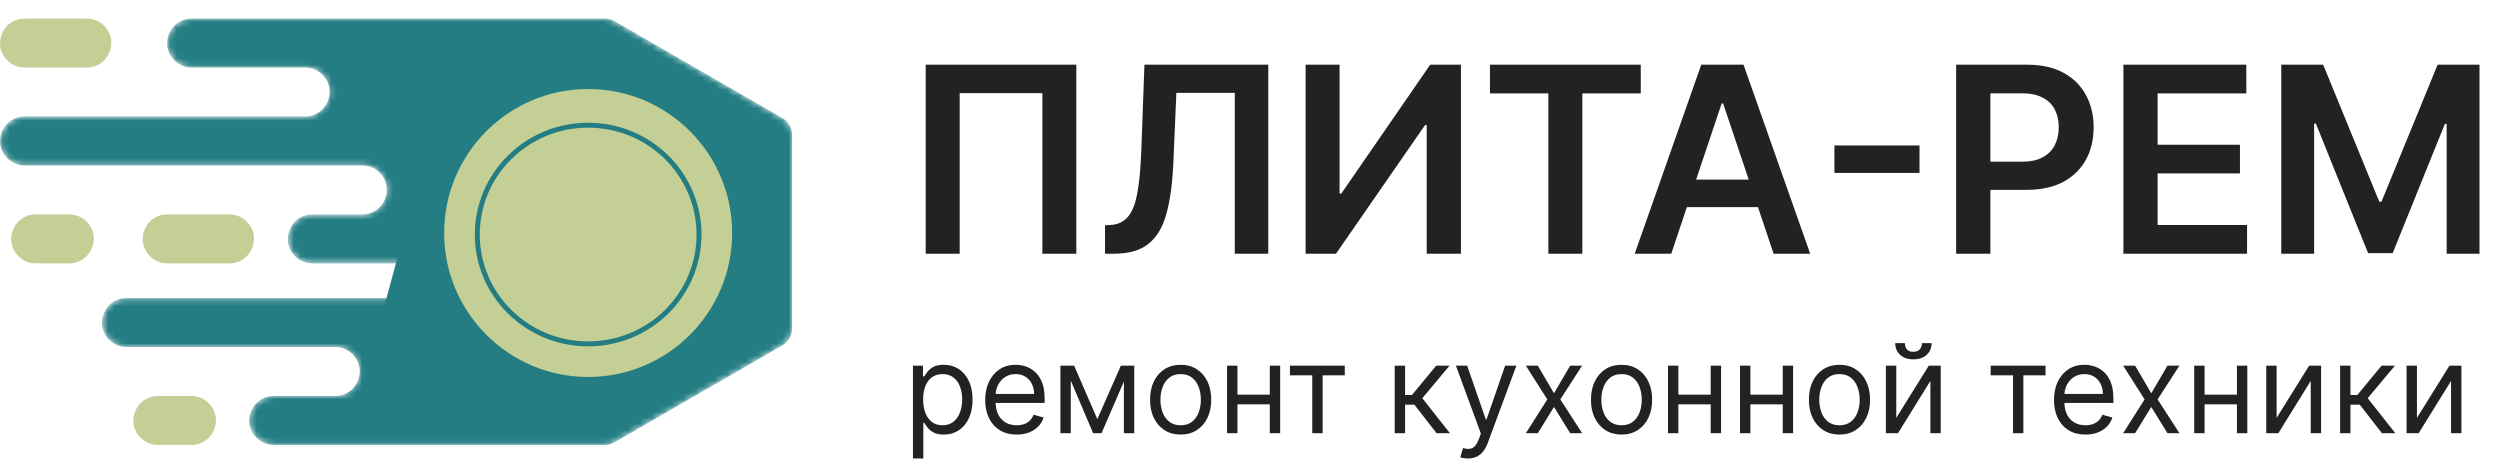 <?xml version="1.0" encoding="UTF-8"?> <svg xmlns="http://www.w3.org/2000/svg" width="404" height="75" viewBox="0 0 404 75" fill="none"> <path d="M26.463 42.524C26.642 42.549 26.822 42.549 27.002 42.561H37.1C37.279 42.549 37.46 42.549 37.639 42.524C37.996 42.475 38.345 42.377 38.676 42.234C40.395 41.487 41.336 39.547 40.973 37.8C40.675 36.367 39.553 35.184 38.167 34.796C37.994 34.747 37.815 34.722 37.639 34.685C37.459 34.674 37.279 34.661 37.1 34.648H27.002C26.524 34.681 26.398 34.666 25.934 34.796C25.587 34.893 25.254 35.037 24.946 35.225C23.544 36.077 22.799 37.826 23.128 39.409C23.464 41.027 24.86 42.304 26.463 42.524Z" fill="#C4CF95"></path> <path d="M3.412 10.875C3.59 10.9 3.771 10.9 3.95 10.913H14.048C14.228 10.9 14.409 10.9 14.588 10.875C14.945 10.826 15.294 10.728 15.625 10.585C17.345 9.838 18.285 7.898 17.922 6.152C17.625 4.719 16.501 3.535 15.116 3.147C14.943 3.098 14.763 3.073 14.588 3.037C14.408 3.024 14.228 3.013 14.048 3H3.95C3.473 3.033 3.347 3.016 2.882 3.147C2.535 3.244 2.203 3.389 1.894 3.576C0.494 4.428 -0.252 6.177 0.077 7.761C0.413 9.378 1.809 10.655 3.412 10.875Z" fill="#C4CF95"></path> <path d="M12.275 34.796C12.102 34.747 11.922 34.722 11.746 34.685C11.567 34.674 11.387 34.661 11.208 34.648H5.748C5.271 34.681 5.145 34.666 4.681 34.796C4.333 34.893 4.001 35.037 3.693 35.225C2.291 36.077 1.546 37.826 1.875 39.409C2.211 41.027 3.607 42.304 5.209 42.524C5.388 42.549 5.569 42.549 5.748 42.561H11.208C11.387 42.549 11.568 42.549 11.746 42.524C12.104 42.475 12.453 42.377 12.784 42.234C14.503 41.487 15.444 39.547 15.081 37.8C14.783 36.367 13.66 35.184 12.275 34.796Z" fill="#C4CF95"></path> <path d="M32.02 64.138C31.847 64.09 31.667 64.065 31.491 64.029C31.311 64.016 31.132 64.004 30.952 63.992H25.493C25.016 64.024 24.89 64.008 24.426 64.138C24.078 64.236 23.746 64.38 23.438 64.568C22.036 65.42 21.291 67.169 21.62 68.752C21.956 70.37 23.352 71.647 24.954 71.867C25.133 71.892 25.314 71.892 25.493 71.904H30.952C31.132 71.892 31.313 71.892 31.491 71.867C31.849 71.818 32.198 71.72 32.528 71.576C34.248 70.829 35.188 68.889 34.826 67.143C34.528 65.71 33.405 64.526 32.02 64.138Z" fill="#C4CF95"></path> <mask id="mask0_10_78" style="mask-type:luminance" maskUnits="userSpaceOnUse" x="0" y="3" width="128" height="69"> <path d="M121.83 50.531C121.83 51.039 121.559 51.508 121.119 51.762L102.964 62.244C102.016 62.792 100.831 62.108 100.831 61.013V40.05C100.831 39.542 101.103 39.073 101.543 38.819L106.432 35.996C106.435 39.632 106.44 44.812 106.442 47.408C106.444 48.13 107.222 48.58 107.849 48.222L115.47 43.882C115.942 43.613 116.232 43.114 116.232 42.572V30.338L119.697 28.337C120.645 27.79 121.83 28.474 121.83 29.567V50.531ZM96.707 33.286L77.651 22.283C77.25 22.052 77.25 21.473 77.651 21.241L81.296 19.137C81.946 18.762 82.746 18.762 83.395 19.137L102.543 30.191C102.898 30.397 102.898 30.911 102.543 31.116L98.786 33.286C98.143 33.657 97.35 33.657 96.707 33.286ZM98.796 10.245L117.943 21.3C118.299 21.505 118.299 22.019 117.943 22.224L114.187 24.394C113.543 24.765 112.751 24.765 112.107 24.394L93.052 13.392C92.651 13.16 92.651 12.581 93.052 12.35L96.697 10.245C97.346 9.87 98.147 9.87 98.796 10.245ZM127.995 21.691C127.995 21.659 127.993 21.627 127.99 21.595C127.985 21.497 127.98 21.399 127.966 21.302C127.873 20.692 127.595 20.116 127.177 19.663C126.96 19.43 126.85 19.353 126.655 19.223C126.609 19.191 126.563 19.159 126.516 19.13C126.496 19.117 126.477 19.104 126.457 19.091L99.289 3.405C99.151 3.338 99.017 3.261 98.874 3.205C98.491 3.054 98.381 3.061 97.977 3C97.839 3 97.7 3.001 97.562 3.007C97.527 3.005 97.492 3.003 97.456 3H30.951C30.474 3.033 30.348 3.017 29.885 3.147C29.537 3.244 29.204 3.389 28.896 3.576C27.495 4.428 26.75 6.177 27.078 7.761C27.414 9.378 28.81 10.655 30.413 10.875C30.591 10.9 30.772 10.9 30.951 10.913H49.326C49.508 10.929 49.803 10.956 49.985 10.973C50.121 10.998 50.256 11.022 50.389 11.059C51.773 11.447 52.896 12.631 53.194 14.063C53.557 15.81 52.617 17.75 50.897 18.497C50.566 18.641 50.217 18.738 49.859 18.788C49.681 18.812 49.5 18.812 49.321 18.825H3.95C3.473 18.857 3.347 18.841 2.882 18.971C2.535 19.068 2.203 19.213 1.894 19.4C0.494 20.252 -0.252 22.002 0.077 23.585C0.413 25.202 1.809 26.479 3.412 26.7C3.59 26.725 3.771 26.725 3.95 26.737H58.574C58.755 26.754 59.05 26.782 59.233 26.798C59.368 26.823 59.503 26.846 59.636 26.883C61.021 27.271 62.144 28.455 62.442 29.888C62.805 31.635 61.864 33.575 60.144 34.321C59.813 34.465 59.465 34.563 59.107 34.612C58.929 34.637 58.748 34.637 58.569 34.648H50.453C49.976 34.681 49.85 34.666 49.386 34.796C49.038 34.893 48.705 35.037 48.398 35.225C46.996 36.077 46.251 37.826 46.579 39.409C46.915 41.027 48.311 42.304 49.914 42.524C50.093 42.549 50.273 42.549 50.453 42.561H70.478C72.237 42.561 73.664 41.135 73.664 39.376V28.143C73.664 27.682 74.163 27.394 74.562 27.624L88.579 35.717C92.342 37.891 94.662 41.907 94.662 46.253V53.333C94.662 57.841 89.781 60.658 85.877 58.404L74.371 51.746C73.978 51.519 73.689 51.14 73.599 50.695C73.301 49.247 72.018 48.167 70.478 48.167H20.417C19.939 48.2 19.813 48.183 19.35 48.314C19.002 48.411 18.669 48.556 18.361 48.743C16.961 49.595 16.215 51.344 16.543 52.928C16.88 54.545 18.275 55.822 19.879 56.043C20.057 56.067 20.237 56.067 20.417 56.08H54.189C54.371 56.096 54.666 56.124 54.849 56.14C54.984 56.166 55.119 56.189 55.252 56.226C56.636 56.614 57.76 57.798 58.058 59.231C58.421 60.977 57.48 62.917 55.76 63.664C55.429 63.808 55.08 63.906 54.723 63.955C54.545 63.979 54.364 63.979 54.184 63.992H44.22C43.743 64.024 43.617 64.008 43.153 64.138C42.805 64.236 42.473 64.38 42.164 64.568C40.763 65.42 40.018 67.169 40.347 68.752C40.683 70.37 42.079 71.647 43.681 71.867C43.86 71.892 44.04 71.892 44.22 71.903H97.551C97.572 71.902 97.593 71.901 97.614 71.9C97.661 71.902 97.709 71.903 97.755 71.903C97.83 71.904 97.903 71.901 97.977 71.896C98.059 71.89 98.139 71.88 98.22 71.867C98.443 71.832 98.663 71.774 98.874 71.691C98.95 71.661 99.024 71.625 99.097 71.588C99.106 71.583 99.117 71.581 99.127 71.576C99.365 71.472 99.588 71.345 99.794 71.199L126.457 55.806C126.584 55.718 126.718 55.641 126.838 55.546C127.32 55.161 127.681 54.632 127.863 54.043C127.984 53.649 127.97 53.541 128 53.133V21.762C127.999 21.739 127.997 21.715 127.995 21.691Z" fill="white"></path> </mask> <g mask="url(#mask0_10_78)"> <path d="M121.83 50.531C121.83 51.039 121.559 51.508 121.119 51.762L102.964 62.244C102.016 62.792 100.831 62.108 100.831 61.013V40.05C100.831 39.542 101.103 39.073 101.543 38.819L106.432 35.996C106.435 39.632 106.44 44.812 106.442 47.408C106.444 48.13 107.222 48.58 107.849 48.222L115.47 43.882C115.942 43.613 116.232 43.114 116.232 42.572V30.338L119.697 28.337C120.645 27.79 121.83 28.474 121.83 29.567V50.531ZM96.707 33.286L77.651 22.283C77.25 22.052 77.25 21.473 77.651 21.241L81.296 19.137C81.946 18.762 82.746 18.762 83.395 19.137L102.543 30.191C102.898 30.397 102.898 30.911 102.543 31.116L98.786 33.286C98.143 33.657 97.35 33.657 96.707 33.286ZM98.796 10.245L117.943 21.3C118.299 21.505 118.299 22.019 117.943 22.224L114.187 24.394C113.543 24.765 112.751 24.765 112.107 24.394L93.052 13.392C92.651 13.16 92.651 12.581 93.052 12.35L96.697 10.245C97.346 9.87 98.147 9.87 98.796 10.245ZM127.995 21.691C127.995 21.659 127.993 21.627 127.99 21.595C127.985 21.497 127.98 21.399 127.966 21.302C127.873 20.692 127.595 20.116 127.177 19.663C126.96 19.43 126.85 19.353 126.655 19.223C126.609 19.191 126.563 19.159 126.516 19.13C126.496 19.117 126.477 19.104 126.457 19.091L99.289 3.405C99.151 3.338 99.017 3.261 98.874 3.205C98.491 3.054 98.381 3.061 97.977 3C97.839 3 97.7 3.001 97.562 3.007C97.527 3.005 97.492 3.003 97.456 3H30.951C30.474 3.033 30.348 3.017 29.885 3.147C29.537 3.244 29.204 3.389 28.896 3.576C27.495 4.428 26.75 6.177 27.078 7.761C27.414 9.378 28.81 10.655 30.413 10.875C30.591 10.9 30.772 10.9 30.951 10.913H49.326C49.508 10.929 49.803 10.956 49.985 10.973C50.121 10.998 50.256 11.022 50.389 11.059C51.773 11.447 52.896 12.631 53.194 14.063C53.557 15.81 52.617 17.75 50.897 18.497C50.566 18.641 50.217 18.738 49.859 18.788C49.681 18.812 49.5 18.812 49.321 18.825H3.95C3.473 18.857 3.347 18.841 2.882 18.971C2.535 19.068 2.203 19.213 1.894 19.4C0.494 20.252 -0.252 22.002 0.077 23.585C0.413 25.202 1.809 26.479 3.412 26.7C3.59 26.725 3.771 26.725 3.95 26.737H58.574C58.755 26.754 59.05 26.782 59.233 26.798C59.368 26.823 59.503 26.846 59.636 26.883C61.021 27.271 62.144 28.455 62.442 29.888C62.805 31.635 61.864 33.575 60.144 34.321C59.813 34.465 59.465 34.563 59.107 34.612C58.929 34.637 58.748 34.637 58.569 34.648H50.453C49.976 34.681 49.85 34.666 49.386 34.796C49.038 34.893 48.705 35.037 48.398 35.225C46.996 36.077 46.251 37.826 46.579 39.409C46.915 41.027 48.311 42.304 49.914 42.524C50.093 42.549 50.273 42.549 50.453 42.561H70.478C72.237 42.561 73.664 41.135 73.664 39.376V28.143C73.664 27.682 74.163 27.394 74.562 27.624L88.579 35.717C92.342 37.891 94.662 41.907 94.662 46.253V53.333C94.662 57.841 89.781 60.658 85.877 58.404L74.371 51.746C73.978 51.519 73.689 51.14 73.599 50.695C73.301 49.247 72.018 48.167 70.478 48.167H20.417C19.939 48.2 19.813 48.183 19.35 48.314C19.002 48.411 18.669 48.556 18.361 48.743C16.961 49.595 16.215 51.344 16.543 52.928C16.88 54.545 18.275 55.822 19.879 56.043C20.057 56.067 20.237 56.067 20.417 56.08H54.189C54.371 56.096 54.666 56.124 54.849 56.14C54.984 56.166 55.119 56.189 55.252 56.226C56.636 56.614 57.76 57.798 58.058 59.231C58.421 60.977 57.48 62.917 55.76 63.664C55.429 63.808 55.08 63.906 54.723 63.955C54.545 63.979 54.364 63.979 54.184 63.992H44.22C43.743 64.024 43.617 64.008 43.153 64.138C42.805 64.236 42.473 64.38 42.164 64.568C40.763 65.42 40.018 67.169 40.347 68.752C40.683 70.37 42.079 71.647 43.681 71.867C43.86 71.892 44.04 71.892 44.22 71.903H97.551C97.572 71.902 97.593 71.901 97.614 71.9C97.661 71.902 97.709 71.903 97.755 71.903C97.83 71.904 97.903 71.901 97.977 71.896C98.059 71.89 98.139 71.88 98.22 71.867C98.443 71.832 98.663 71.774 98.874 71.691C98.95 71.661 99.024 71.625 99.097 71.588C99.106 71.583 99.117 71.581 99.127 71.576C99.365 71.472 99.588 71.345 99.794 71.199L126.457 55.806C126.584 55.718 126.718 55.641 126.838 55.546C127.32 55.161 127.681 54.632 127.863 54.043C127.984 53.649 127.97 53.541 128 53.133V21.762C127.999 21.739 127.997 21.715 127.995 21.691Z" fill="url(#paint0_linear_10_78)"></path> </g> <path d="M73.095 8.823H98.589L124.331 19.219V53.376L109.232 63.772H58.244L73.095 8.823Z" fill="#237D83"></path> <circle cx="95.046" cy="37.652" r="23.267" fill="#C4CF95"></circle> <path d="M112.963 37.9C112.963 47.653 104.947 55.569 95.046 55.569C85.147 55.569 77.13 47.653 77.13 37.9C77.13 28.147 85.147 20.231 95.046 20.231C104.947 20.231 112.963 28.147 112.963 37.9Z" stroke="#237D83" stroke-width="0.8"></path> <path d="M173.935 10.454V41H168.447V15.048H155.083V41H149.594V10.454H173.935ZM178.57 41V36.406L179.435 36.361C180.608 36.292 181.538 35.869 182.224 35.094C182.92 34.318 183.432 33.07 183.76 31.35C184.099 29.63 184.322 27.323 184.432 24.43L184.939 10.454H204.954V41H199.54V15.003H190.099L189.622 26.145C189.483 29.486 189.115 32.255 188.518 34.452C187.932 36.65 186.967 38.29 185.625 39.374C184.292 40.458 182.438 41 180.062 41H178.57ZM210.987 10.454H216.476V31.275H216.759L231.122 10.454H236.089V41H230.556V20.194H230.302L215.894 41H210.987V10.454ZM240.776 15.093V10.454H265.147V15.093H255.706V41H250.217V15.093H240.776ZM270.076 41H264.17L274.923 10.454H281.754L292.523 41H286.616L278.458 16.719H278.219L270.076 41ZM270.27 29.023H286.378V33.468H270.27V29.023ZM310.193 23.505V27.95H296.442V23.505H310.193ZM316.11 41V10.454H327.565C329.912 10.454 331.88 10.892 333.471 11.767C335.072 12.642 336.28 13.845 337.096 15.376C337.921 16.898 338.333 18.628 338.333 20.567C338.333 22.525 337.921 24.265 337.096 25.787C336.27 27.308 335.052 28.506 333.441 29.381C331.831 30.246 329.847 30.679 327.49 30.679H319.899V26.13H326.745C328.117 26.13 329.24 25.891 330.115 25.414C330.99 24.937 331.637 24.28 332.054 23.445C332.482 22.61 332.696 21.65 332.696 20.567C332.696 19.483 332.482 18.528 332.054 17.703C331.637 16.878 330.985 16.236 330.1 15.779C329.225 15.312 328.097 15.078 326.715 15.078H321.644V41H316.11ZM343.14 41V10.454H363.006V15.093H348.673V23.386H361.977V28.024H348.673V36.361H363.126V41H343.14ZM368.651 10.454H375.423L384.491 32.588H384.849L393.917 10.454H400.688V41H395.379V20.015H395.095L386.654 40.91H382.686L374.244 19.97H373.961V41H368.651V10.454Z" fill="#222222"></path> <path d="M147.534 74.091V59.091H149.153V60.824H149.352C149.475 60.634 149.646 60.393 149.864 60.099C150.086 59.801 150.403 59.536 150.815 59.304C151.232 59.067 151.795 58.949 152.506 58.949C153.424 58.949 154.234 59.178 154.935 59.638C155.635 60.097 156.182 60.748 156.575 61.591C156.968 62.434 157.165 63.428 157.165 64.574C157.165 65.729 156.968 66.731 156.575 67.578C156.182 68.421 155.638 69.074 154.942 69.538C154.246 69.998 153.443 70.227 152.534 70.227C151.833 70.227 151.272 70.111 150.851 69.879C150.429 69.642 150.105 69.375 149.878 69.077C149.651 68.774 149.475 68.523 149.352 68.324H149.21V74.091H147.534ZM149.182 64.545C149.182 65.369 149.303 66.096 149.544 66.726C149.786 67.351 150.138 67.841 150.602 68.196C151.066 68.546 151.634 68.722 152.307 68.722C153.008 68.722 153.592 68.537 154.061 68.168C154.535 67.793 154.89 67.291 155.126 66.662C155.368 66.027 155.489 65.322 155.489 64.545C155.489 63.778 155.37 63.087 155.134 62.471C154.902 61.851 154.549 61.361 154.075 61.001C153.607 60.637 153.017 60.454 152.307 60.454C151.625 60.454 151.052 60.627 150.588 60.973C150.124 61.314 149.774 61.792 149.537 62.407C149.3 63.018 149.182 63.731 149.182 64.545ZM164.295 70.227C163.244 70.227 162.338 69.995 161.575 69.531C160.818 69.062 160.233 68.409 159.821 67.571C159.414 66.728 159.21 65.748 159.21 64.631C159.21 63.513 159.414 62.528 159.821 61.676C160.233 60.819 160.806 60.151 161.54 59.673C162.278 59.19 163.14 58.949 164.125 58.949C164.693 58.949 165.254 59.043 165.808 59.233C166.362 59.422 166.866 59.73 167.321 60.156C167.776 60.578 168.138 61.136 168.408 61.832C168.678 62.528 168.812 63.385 168.812 64.403V65.114H160.403V63.665H167.108C167.108 63.049 166.985 62.5 166.739 62.017C166.497 61.534 166.152 61.153 165.702 60.873C165.257 60.594 164.731 60.454 164.125 60.454C163.457 60.454 162.88 60.62 162.392 60.952C161.909 61.278 161.537 61.704 161.277 62.23C161.017 62.756 160.886 63.319 160.886 63.92V64.886C160.886 65.71 161.028 66.409 161.312 66.981C161.601 67.55 162.001 67.983 162.513 68.281C163.024 68.575 163.618 68.722 164.295 68.722C164.736 68.722 165.134 68.66 165.489 68.537C165.848 68.409 166.159 68.22 166.419 67.969C166.679 67.713 166.881 67.396 167.023 67.017L168.642 67.472C168.472 68.021 168.185 68.504 167.783 68.92C167.38 69.332 166.883 69.654 166.291 69.886C165.699 70.114 165.034 70.227 164.295 70.227ZM177.328 67.727L181.135 59.091H182.726L178.01 70H176.646L172.016 59.091H173.578L177.328 67.727ZM173.038 59.091V70H171.362V59.091H173.038ZM181.618 70V59.091H183.294V70H181.618ZM190.794 70.227C189.809 70.227 188.945 69.993 188.202 69.524C187.463 69.055 186.885 68.4 186.469 67.557C186.057 66.714 185.851 65.729 185.851 64.602C185.851 63.466 186.057 62.474 186.469 61.626C186.885 60.779 187.463 60.121 188.202 59.652C188.945 59.183 189.809 58.949 190.794 58.949C191.779 58.949 192.641 59.183 193.379 59.652C194.123 60.121 194.7 60.779 195.112 61.626C195.529 62.474 195.737 63.466 195.737 64.602C195.737 65.729 195.529 66.714 195.112 67.557C194.7 68.4 194.123 69.055 193.379 69.524C192.641 69.993 191.779 70.227 190.794 70.227ZM190.794 68.722C191.542 68.722 192.158 68.53 192.641 68.146C193.124 67.763 193.481 67.258 193.713 66.633C193.945 66.008 194.061 65.331 194.061 64.602C194.061 63.873 193.945 63.194 193.713 62.564C193.481 61.934 193.124 61.425 192.641 61.037C192.158 60.649 191.542 60.454 190.794 60.454C190.046 60.454 189.43 60.649 188.947 61.037C188.464 61.425 188.107 61.934 187.875 62.564C187.643 63.194 187.527 63.873 187.527 64.602C187.527 65.331 187.643 66.008 187.875 66.633C188.107 67.258 188.464 67.763 188.947 68.146C189.43 68.53 190.046 68.722 190.794 68.722ZM205.597 63.778V65.341H199.574V63.778H205.597ZM199.972 59.091V70H198.296V59.091H199.972ZM206.875 59.091V70H205.199V59.091H206.875ZM208.452 60.653V59.091H217.316V60.653H213.736V70H212.06V60.653H208.452ZM225.386 70V59.091H227.062V63.835H228.17L232.09 59.091H234.249L229.846 64.347L234.306 70H232.147L228.567 65.398H227.062V70H225.386ZM237.207 74.091C236.923 74.091 236.67 74.067 236.447 74.02C236.225 73.977 236.071 73.934 235.986 73.892L236.412 72.415C236.819 72.519 237.179 72.557 237.491 72.528C237.804 72.5 238.081 72.36 238.322 72.109C238.569 71.863 238.794 71.463 238.997 70.909L239.31 70.057L235.276 59.091H237.094L240.105 67.784H240.219L243.23 59.091H245.048L240.418 71.591C240.209 72.154 239.951 72.621 239.643 72.99C239.336 73.364 238.978 73.641 238.571 73.821C238.169 74.001 237.714 74.091 237.207 74.091ZM248.511 59.091L251.124 63.551L253.738 59.091H255.67L252.147 64.545L255.67 70H253.738L251.124 65.767L248.511 70H246.579L250.045 64.545L246.579 59.091H248.511ZM262.044 70.227C261.059 70.227 260.195 69.993 259.452 69.524C258.713 69.055 258.135 68.4 257.719 67.557C257.307 66.714 257.101 65.729 257.101 64.602C257.101 63.466 257.307 62.474 257.719 61.626C258.135 60.779 258.713 60.121 259.452 59.652C260.195 59.183 261.059 58.949 262.044 58.949C263.029 58.949 263.891 59.183 264.629 59.652C265.373 60.121 265.95 60.779 266.362 61.626C266.779 62.474 266.987 63.466 266.987 64.602C266.987 65.729 266.779 66.714 266.362 67.557C265.95 68.4 265.373 69.055 264.629 69.524C263.891 69.993 263.029 70.227 262.044 70.227ZM262.044 68.722C262.792 68.722 263.408 68.53 263.891 68.146C264.374 67.763 264.731 67.258 264.963 66.633C265.195 66.008 265.311 65.331 265.311 64.602C265.311 63.873 265.195 63.194 264.963 62.564C264.731 61.934 264.374 61.425 263.891 61.037C263.408 60.649 262.792 60.454 262.044 60.454C261.296 60.454 260.68 60.649 260.197 61.037C259.714 61.425 259.357 61.934 259.125 62.564C258.893 63.194 258.777 63.873 258.777 64.602C258.777 65.331 258.893 66.008 259.125 66.633C259.357 67.258 259.714 67.763 260.197 68.146C260.68 68.53 261.296 68.722 262.044 68.722ZM276.847 63.778V65.341H270.824V63.778H276.847ZM271.222 59.091V70H269.546V59.091H271.222ZM278.125 59.091V70H276.449V59.091H278.125ZM288.488 63.778V65.341H282.465V63.778H288.488ZM282.863 59.091V70H281.186V59.091H282.863ZM289.766 59.091V70H288.09V59.091H289.766ZM297.259 70.227C296.274 70.227 295.41 69.993 294.667 69.524C293.928 69.055 293.35 68.4 292.934 67.557C292.522 66.714 292.316 65.729 292.316 64.602C292.316 63.466 292.522 62.474 292.934 61.626C293.35 60.779 293.928 60.121 294.667 59.652C295.41 59.183 296.274 58.949 297.259 58.949C298.244 58.949 299.105 59.183 299.844 59.652C300.587 60.121 301.165 60.779 301.577 61.626C301.994 62.474 302.202 63.466 302.202 64.602C302.202 65.729 301.994 66.714 301.577 67.557C301.165 68.4 300.587 69.055 299.844 69.524C299.105 69.993 298.244 70.227 297.259 70.227ZM297.259 68.722C298.007 68.722 298.623 68.53 299.105 68.146C299.588 67.763 299.946 67.258 300.178 66.633C300.41 66.008 300.526 65.331 300.526 64.602C300.526 63.873 300.41 63.194 300.178 62.564C299.946 61.934 299.588 61.425 299.105 61.037C298.623 60.649 298.007 60.454 297.259 60.454C296.511 60.454 295.895 60.649 295.412 61.037C294.929 61.425 294.572 61.934 294.34 62.564C294.108 63.194 293.992 63.873 293.992 64.602C293.992 65.331 294.108 66.008 294.34 66.633C294.572 67.258 294.929 67.763 295.412 68.146C295.895 68.53 296.511 68.722 297.259 68.722ZM306.437 67.528L311.692 59.091H313.624V70H311.948V61.562L306.721 70H304.761V59.091H306.437V67.528ZM310.585 55.454H312.147C312.147 56.221 311.882 56.849 311.352 57.337C310.821 57.824 310.102 58.068 309.192 58.068C308.298 58.068 307.585 57.824 307.055 57.337C306.529 56.849 306.266 56.221 306.266 55.454H307.829C307.829 55.824 307.931 56.148 308.134 56.427C308.343 56.707 308.695 56.846 309.192 56.846C309.69 56.846 310.045 56.707 310.258 56.427C310.476 56.148 310.585 55.824 310.585 55.454ZM321.694 60.653V59.091H330.558V60.653H326.978V70H325.302V60.653H321.694ZM337.01 70.227C335.959 70.227 335.052 69.995 334.29 69.531C333.533 69.062 332.948 68.409 332.536 67.571C332.129 66.728 331.925 65.748 331.925 64.631C331.925 63.513 332.129 62.528 332.536 61.676C332.948 60.819 333.521 60.151 334.255 59.673C334.993 59.19 335.855 58.949 336.84 58.949C337.408 58.949 337.969 59.043 338.523 59.233C339.077 59.422 339.581 59.73 340.036 60.156C340.49 60.578 340.853 61.136 341.123 61.832C341.392 62.528 341.527 63.385 341.527 64.403V65.114H333.118V63.665H339.823C339.823 63.049 339.7 62.5 339.453 62.017C339.212 61.534 338.866 61.153 338.417 60.873C337.971 60.594 337.446 60.454 336.84 60.454C336.172 60.454 335.595 60.62 335.107 60.952C334.624 61.278 334.252 61.704 333.992 62.23C333.731 62.756 333.601 63.319 333.601 63.92V64.886C333.601 65.71 333.743 66.409 334.027 66.981C334.316 67.55 334.716 67.983 335.228 68.281C335.739 68.575 336.333 68.722 337.01 68.722C337.451 68.722 337.848 68.66 338.203 68.537C338.563 68.409 338.873 68.22 339.134 67.969C339.394 67.713 339.596 67.396 339.738 67.017L341.357 67.472C341.186 68.021 340.9 68.504 340.498 68.92C340.095 69.332 339.598 69.654 339.006 69.886C338.414 70.114 337.749 70.227 337.01 70.227ZM345.034 59.091L347.648 63.551L350.261 59.091H352.193L348.67 64.545L352.193 70H350.261L347.648 65.767L345.034 70H343.102L346.568 64.545L343.102 59.091H345.034ZM361.886 63.778V65.341H355.863V63.778H361.886ZM356.261 59.091V70H354.585V59.091H356.261ZM363.164 59.091V70H361.488V59.091H363.164ZM367.902 67.528L373.157 59.091H375.089V70H373.413V61.562L368.186 70H366.225V59.091H367.902V67.528ZM378.159 70V59.091H379.835V63.835H380.943L384.864 59.091H387.023L382.619 64.347L387.08 70H384.92L381.341 65.398H379.835V70H378.159ZM390.577 67.528L395.833 59.091H397.765V70H396.089V61.562L390.862 70H388.901V59.091H390.577V67.528Z" fill="#222222"></path> <defs> <linearGradient id="paint0_linear_10_78" x1="20.642" y1="37.452" x2="108.472" y2="37.452" gradientUnits="userSpaceOnUse"> <stop stop-color="#237D83"></stop> </linearGradient> </defs> </svg> 